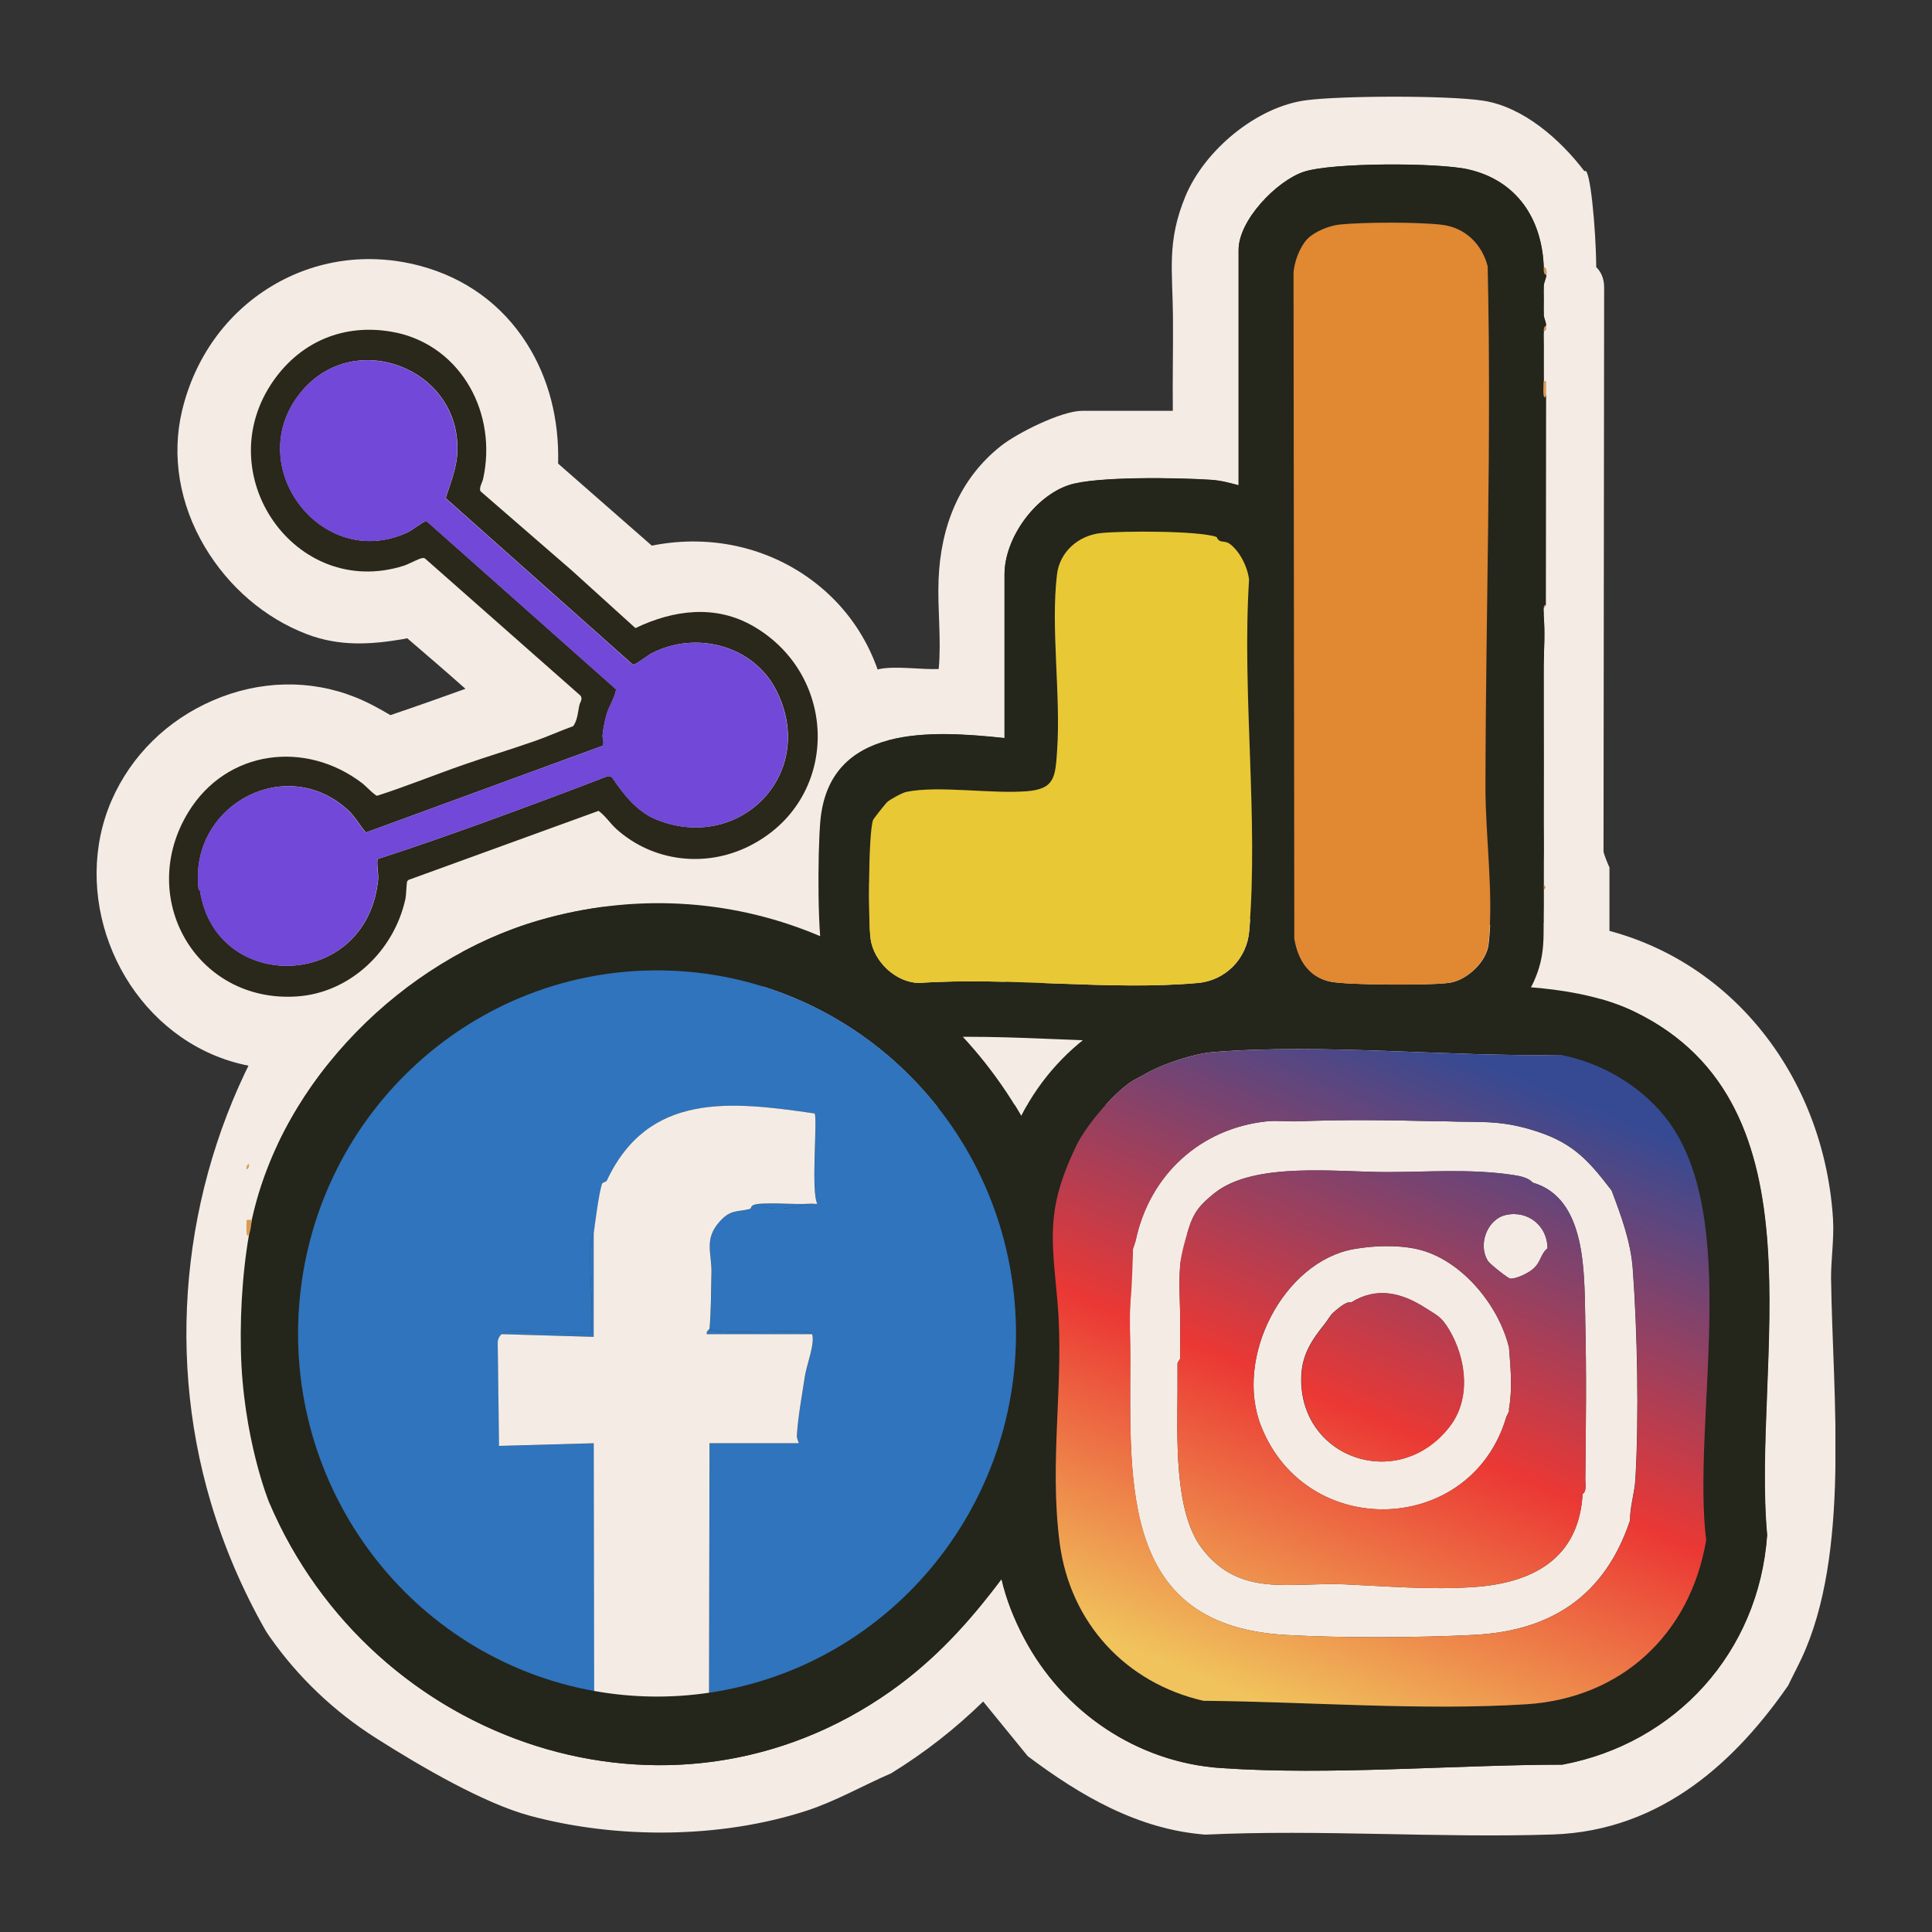 <svg width="40" height="40" viewBox="0 0 40 40" fill="none" xmlns="http://www.w3.org/2000/svg">
<rect x="0" y="0" width="40" height="40" fill="#333333" stroke="none"/>
<g clip-path="url(#clip0_511_2609)">
<path d="M5.894 22.137C5.333 22.137 4.772 22.017 4.256 21.767C2.372 20.855 1.481 18.476 2.311 16.571C2.714 15.646 3.46 14.911 4.41 14.501C5.376 14.083 6.425 14.061 7.361 14.437C7.625 14.543 7.866 14.678 8.083 14.806C8.604 14.63 9.122 14.447 9.637 14.261C9.237 13.906 8.831 13.557 8.432 13.215C8.396 13.223 8.36 13.23 8.322 13.236C7.708 13.338 7.043 13.396 6.346 13.127C5.482 12.795 4.735 12.154 4.241 11.324C3.714 10.438 3.547 9.436 3.769 8.505C4.031 7.406 4.688 6.491 5.617 5.929C6.535 5.373 7.626 5.221 8.689 5.502C9.627 5.749 10.394 6.305 10.905 7.11C11.357 7.82 11.58 8.677 11.555 9.598L13.495 11.297C14.762 11.043 16.035 11.356 16.995 12.16C17.912 12.928 18.422 14.071 18.395 15.296C18.363 16.775 17.523 18.123 16.203 18.813C14.897 19.497 13.399 19.413 12.196 18.59C12.145 18.556 12.099 18.52 12.056 18.486C12.014 18.506 11.963 18.53 11.9 18.552L11.401 18.726C10.844 18.919 10.273 19.117 9.707 19.318C9.524 19.882 9.261 20.365 8.922 20.759C8.154 21.652 7.023 22.138 5.894 22.138L5.894 22.137ZM5.915 16.547C5.822 16.547 5.729 16.556 5.637 16.573C5.347 16.627 4.938 16.792 4.643 17.273C4.299 17.831 4.279 18.477 4.59 19.001C4.898 19.52 5.444 19.793 6.089 19.749C6.764 19.703 7.369 19.156 7.534 18.444C7.536 18.426 7.538 18.395 7.539 18.373C7.544 18.291 7.55 18.188 7.57 18.081L7.622 17.804L7.985 17.451L12.533 15.798L12.907 16.076C13.066 16.193 13.178 16.323 13.26 16.417C13.29 16.452 13.324 16.491 13.342 16.506C13.824 16.939 14.521 17.026 15.119 16.729C15.695 16.442 16.036 15.922 16.055 15.302C16.075 14.654 15.742 14.067 15.163 13.732C14.716 13.472 14.166 13.496 13.528 13.802L13.004 14.054L11.255 12.468L9.323 10.793L9.273 10.729C9.113 10.528 8.964 10.183 9.161 9.677C9.248 9.225 9.166 8.76 8.934 8.392C8.786 8.157 8.506 7.855 8.02 7.749L7.952 7.736C7.311 7.626 6.753 7.855 6.379 8.381C5.878 9.087 6.052 9.831 6.381 10.292C6.534 10.506 7.106 11.177 8.085 10.874C8.103 10.867 8.138 10.85 8.162 10.839C8.284 10.781 8.423 10.716 8.584 10.686C8.962 10.617 9.227 10.778 9.351 10.879L9.375 10.9L12.651 13.788L12.701 13.852C12.807 13.987 13.025 14.348 12.837 14.843C12.837 14.845 12.836 14.849 12.835 14.852C12.808 15.013 12.764 15.284 12.578 15.546L12.418 15.773L12.159 15.865C12.048 15.905 11.934 15.951 11.813 16C11.672 16.057 11.527 16.116 11.372 16.171C11.112 16.262 10.85 16.347 10.595 16.429C10.358 16.506 10.114 16.585 9.88 16.667C9.648 16.748 9.41 16.836 9.18 16.922C8.822 17.055 8.452 17.192 8.074 17.314L7.966 17.349L7.852 17.354C7.456 17.374 7.206 17.14 7.006 16.95C6.99 16.935 6.975 16.921 6.962 16.909C6.648 16.672 6.279 16.546 5.917 16.546L5.915 16.547Z" fill="#F4ECE4"/>
<path d="M9.329 8.034L8.017 7.748C7.994 7.743 7.971 7.739 7.949 7.735L6.625 7.509L7.367 6.377C7.571 6.066 7.944 5.911 8.317 5.984C8.689 6.056 8.979 6.339 9.055 6.705L9.329 8.034H9.329ZM8.143 6.898L7.347 7.066C7.415 7.399 7.667 7.654 7.987 7.716C8.308 7.779 8.635 7.636 8.82 7.353L8.143 6.898Z" fill="#F4ECE4"/>
<path d="M37.91 26.495C37.905 26.09 37.977 25.649 37.95 25.225C37.74 21.999 35.444 19.337 32.204 19.082C28.933 19.432 24.538 18.174 21.747 20.243C21.613 20.342 21.339 20.692 21.2 20.68C21.034 20.666 20.648 20.106 20.494 19.965C18.348 18.006 15.443 17.018 12.549 17.329C10.057 17.597 7.792 18.768 6.154 20.663C6.116 20.676 6.078 20.692 6.041 20.713C5.993 20.75 5.945 20.786 5.897 20.822C5.827 20.86 5.771 20.913 5.729 20.979C5.676 21.037 5.64 21.106 5.621 21.185C5.615 21.206 5.61 21.226 5.607 21.247C5.571 21.284 5.538 21.326 5.508 21.377C3.835 24.305 3.4 27.861 4.364 31.105C4.639 32.029 5.023 32.923 5.499 33.759C5.512 33.782 5.542 33.827 5.583 33.886C6.168 34.723 6.914 35.431 7.771 35.977C8.731 36.588 10.027 37.338 10.966 37.592C12.774 38.08 14.924 38.068 16.708 37.486C17.302 37.292 17.877 36.962 18.451 36.714C19.155 36.28 19.762 35.804 20.356 35.228L21.279 36.36C22.367 37.177 23.561 37.877 24.956 37.984C27.317 37.872 29.797 38.058 32.147 37.981C34.441 37.906 35.976 36.403 37.022 34.897C37.109 34.712 37.207 34.531 37.294 34.346C38.316 32.174 37.943 28.904 37.911 26.495L37.91 26.495ZM36.588 31.785C36.414 34.21 34.698 36.093 32.352 36.535C30.068 36.54 27.556 36.761 25.283 36.606C23.553 36.489 22.011 35.451 21.2 33.906C20.997 33.52 20.837 33.119 20.738 32.693C20.062 33.593 19.358 34.368 18.435 35.019C14.03 38.124 8.133 36.251 5.811 31.611C4.838 29.065 4.822 26.228 5.761 23.672C6.803 21.479 8.886 19.718 11.153 19.058C15.078 17.915 19.104 19.576 21.147 23.106C21.941 21.549 23.499 20.568 25.229 20.46C27.7 20.758 31.628 19.873 33.846 20.949C37.849 22.89 36.264 28.229 36.589 31.786L36.588 31.785Z" fill="#F4ECE4"/>
<path d="M33.187 17.6C33.017 17.018 33.077 16.402 33.096 15.806C33.104 15.547 33.103 15.288 33.099 15.028C32.844 14.623 32.618 14.192 32.424 13.738L32.015 12.527L31.96 12.582C31.954 12.607 31.959 12.659 31.96 12.692V12.747C31.99 13.134 31.965 13.405 31.96 13.794V13.849C31.959 13.996 31.96 14.143 31.96 14.29V14.345C31.96 14.418 31.96 14.491 31.96 14.565V14.62C31.96 14.676 31.96 14.731 31.96 14.786V14.841C31.96 15.485 31.964 16.124 31.96 16.77V16.825C31.958 17.162 31.967 17.522 31.96 17.871V17.927C31.957 18.055 31.962 18.184 31.96 18.312L31.997 18.378L31.96 18.422C31.958 18.514 31.962 18.606 31.96 18.698V18.753C31.946 19.361 32.014 19.755 31.752 20.333C31.468 20.959 30.803 21.41 30.121 21.493C29.225 21.601 27.258 21.616 26.496 21.169C26.442 21.137 26.338 21.015 26.324 21.015C26.299 21.015 26.037 21.258 25.915 21.315C25.746 21.394 25.42 21.488 25.234 21.507C23.227 21.71 20.902 21.355 18.861 21.51C18.035 21.449 17.289 20.822 17.066 20.02C16.912 19.471 16.929 17.641 16.982 17.016C17.155 14.983 19.299 15.127 20.797 15.283V11.895C20.797 11.142 21.426 10.279 22.128 10.046C22.691 9.859 24.423 9.892 25.074 9.936C25.283 9.951 25.446 9.998 25.644 10.049V5.172C25.644 4.561 26.43 3.747 26.99 3.559C27.572 3.363 29.779 3.367 30.394 3.507C31.402 3.736 31.925 4.528 31.961 5.53C32.028 5.551 32.021 5.638 32.016 5.696C32.01 5.766 31.967 5.844 31.961 5.916C31.961 5.922 31.962 5.948 31.961 5.971C31.957 6.044 31.962 6.119 31.961 6.192C31.961 6.209 31.961 6.229 31.961 6.247C31.961 6.32 31.957 6.395 31.961 6.468C31.962 6.491 31.961 6.517 31.961 6.523C31.967 6.595 32.008 6.671 32.016 6.743C32.02 6.784 32.013 6.851 31.961 6.854C31.955 6.963 31.962 7.075 31.961 7.184V7.239C31.96 7.404 31.96 7.57 31.961 7.735V7.79C31.962 7.827 31.96 7.863 31.961 7.9H32.07C32.252 7.063 32.592 6.261 33.048 5.524C33.042 4.728 32.918 3.408 32.805 3.547C32.31 2.893 31.541 2.214 30.711 2.085C29.986 1.973 27.785 1.979 27.046 2.075C26.02 2.207 24.942 3.105 24.544 4.061C24.155 4.998 24.276 5.598 24.285 6.549C24.29 7.201 24.275 7.855 24.282 8.506H22.403C21.979 8.506 21.067 8.961 20.724 9.232C19.854 9.92 19.475 10.909 19.432 12.003C19.408 12.619 19.492 13.234 19.435 13.851C19.078 13.867 18.55 13.783 18.21 13.851C18.092 13.874 18.062 13.978 17.98 14.003C17.871 14.038 17.73 14.011 17.592 14.051C16.914 14.252 16.092 15.216 15.853 15.873C15.442 17.002 15.477 20.083 16.056 21.151C16.813 22.545 18.299 23.063 19.816 22.885C19.852 22.884 19.888 22.886 19.924 22.885C20.051 22.881 20.179 22.888 20.306 22.885C20.342 22.884 20.378 22.886 20.415 22.885C20.832 22.875 21.321 22.846 21.722 22.94C21.758 22.94 21.794 22.94 21.831 22.94C22.205 22.843 22.664 22.88 23.057 22.884C23.149 22.885 23.299 22.848 23.356 22.94C23.41 22.939 23.465 22.941 23.519 22.94C23.531 22.94 23.615 22.888 23.737 22.885C23.792 22.883 23.846 22.886 23.901 22.885C23.937 22.884 23.973 22.886 24.01 22.885C24.046 22.884 24.082 22.886 24.119 22.885C24.444 22.874 24.774 22.898 25.099 22.885C25.251 22.878 25.403 22.895 25.555 22.878C25.952 22.833 26.347 22.511 26.678 22.829C28.029 22.922 30.331 23.157 31.509 22.511C32.221 22.121 33.322 20.832 33.322 19.992V17.959C33.27 17.846 33.224 17.728 33.187 17.601V17.6Z" fill="#F4ECE4"/>
<path d="M32.071 7.898C32.049 8.001 32.055 8.144 31.989 8.229C31.939 8.229 31.964 7.968 31.962 7.898C31.961 7.861 31.963 7.825 31.962 7.788C31.962 7.77 31.962 7.751 31.962 7.733C31.96 7.568 31.961 7.402 31.962 7.237C31.962 7.219 31.962 7.2 31.962 7.182C31.963 7.072 31.956 6.96 31.962 6.852C31.965 6.805 31.964 6.756 32.017 6.741C32.009 6.669 31.968 6.593 31.962 6.521V6.466C31.958 6.393 31.962 6.318 31.962 6.245V6.19C31.963 6.117 31.958 6.042 31.962 5.969V5.914C31.968 5.842 32.011 5.764 32.017 5.694C31.946 5.667 31.964 5.589 31.962 5.528C31.925 4.526 31.403 3.734 30.395 3.505C29.78 3.365 27.573 3.361 26.991 3.557C26.43 3.745 25.644 4.559 25.644 5.17V10.045C25.447 9.994 25.284 9.947 25.075 9.933C24.424 9.889 22.691 9.855 22.129 10.042C21.426 10.276 20.798 11.139 20.798 11.891V15.279C19.3 15.123 17.157 14.98 16.983 17.012C16.93 17.638 16.913 19.467 17.067 20.017C17.29 20.818 18.036 21.444 18.862 21.506C20.903 21.351 23.228 21.706 25.235 21.503C25.42 21.485 25.747 21.39 25.916 21.311C26.037 21.254 26.299 21.011 26.325 21.012C26.338 21.012 26.442 21.133 26.497 21.165C27.26 21.613 29.225 21.597 30.122 21.489C30.804 21.407 31.469 20.956 31.753 20.329C32.015 19.752 31.947 19.358 31.961 18.749C31.961 18.731 31.961 18.712 31.961 18.694C31.963 18.603 31.959 18.511 31.961 18.419C31.962 18.382 31.96 18.345 31.961 18.308C31.963 18.18 31.958 18.051 31.961 17.923C31.961 17.905 31.961 17.886 31.961 17.868C31.968 17.518 31.959 17.158 31.961 16.821C31.961 16.803 31.961 16.784 31.961 16.766C31.965 16.121 31.961 15.481 31.961 14.837C31.961 14.819 31.961 14.8 31.961 14.782C31.961 14.727 31.961 14.672 31.961 14.617C31.961 14.598 31.961 14.58 31.961 14.562C31.961 14.488 31.961 14.415 31.961 14.341C31.961 14.323 31.961 14.304 31.961 14.286C31.961 14.139 31.959 13.992 31.961 13.845C31.961 13.827 31.961 13.808 31.961 13.79C31.966 13.401 31.991 13.13 31.961 12.743C31.959 12.725 31.962 12.707 31.961 12.688C31.96 12.655 31.954 12.604 31.961 12.578C31.971 12.542 31.96 12.521 32.016 12.523C32.016 12.523 32.252 7.058 32.07 7.895L32.071 7.898ZM25.865 19.277C25.816 19.849 25.373 20.3 24.803 20.351C22.965 20.516 20.89 20.222 19.026 20.351C18.547 20.34 18.09 19.911 18.026 19.435C17.977 19.084 17.98 17.253 18.079 16.976C18.087 16.953 18.343 16.629 18.374 16.602C18.443 16.544 18.684 16.413 18.768 16.395C19.43 16.259 20.528 16.441 21.26 16.382C21.84 16.335 21.852 16.092 21.89 15.531C21.967 14.384 21.754 12.996 21.887 11.891C21.943 11.424 22.331 11.089 22.786 11.038C23.22 10.99 24.831 10.988 25.188 11.117C25.196 11.12 25.209 11.172 25.255 11.197C25.303 11.223 25.385 11.205 25.457 11.256C25.669 11.407 25.834 11.741 25.863 12.002C25.714 14.354 26.062 16.955 25.865 19.277H25.865ZM30.82 19.551C30.776 19.918 30.373 20.287 30.026 20.345C29.666 20.405 27.898 20.397 27.548 20.324C27.096 20.23 26.872 19.862 26.803 19.425L26.787 5.665C26.793 5.433 26.919 5.103 27.079 4.941C27.229 4.79 27.532 4.67 27.743 4.649C28.239 4.598 29.369 4.594 29.86 4.654C30.337 4.712 30.688 5.051 30.806 5.515C30.887 9.113 30.764 12.724 30.76 16.3C30.759 17.312 30.937 18.566 30.82 19.552V19.551Z" fill="#24251B"/>
<path d="M32.067 7.898C32.044 8.001 32.051 8.144 31.985 8.229C31.935 8.229 31.959 7.968 31.958 7.898H32.067Z" fill="#D89B55"/>
<path d="M32.016 5.695C31.945 5.668 31.964 5.59 31.962 5.529C32.029 5.55 32.021 5.637 32.016 5.695Z" fill="#D89B55"/>
<path d="M31.961 6.852C31.964 6.806 31.963 6.757 32.016 6.742C32.02 6.783 32.013 6.85 31.961 6.852Z" fill="#D89B55"/>
<path d="M31.961 12.581C31.971 12.545 31.96 12.523 32.016 12.525L31.961 12.581Z" fill="#D89B55"/>
<path d="M31.961 18.421C31.962 18.384 31.96 18.348 31.961 18.311L31.998 18.377L31.961 18.421Z" fill="#D89B55"/>
<path d="M27.073 4.942C27.223 4.791 27.526 4.67 27.737 4.649C28.233 4.598 29.364 4.595 29.854 4.654C30.331 4.712 30.682 5.051 30.8 5.515C30.881 9.113 30.759 12.724 30.754 16.301C30.753 17.312 30.931 18.566 30.814 19.552C30.771 19.919 30.368 20.288 30.02 20.346C29.66 20.406 27.892 20.398 27.542 20.325C27.09 20.231 26.866 19.863 26.797 19.427L26.781 5.666C26.787 5.434 26.913 5.104 27.073 4.942V4.942Z" fill="#E08832"/>
<path d="M25.185 11.117C25.194 11.12 25.206 11.172 25.252 11.197C25.298 11.222 25.382 11.205 25.454 11.256C25.667 11.407 25.831 11.741 25.86 12.002C25.711 14.354 26.059 16.955 25.862 19.277C25.813 19.849 25.371 20.3 24.8 20.352C22.962 20.516 20.887 20.222 19.023 20.352C18.544 20.34 18.087 19.911 18.023 19.436C17.975 19.084 17.977 17.253 18.076 16.976C18.084 16.953 18.34 16.629 18.372 16.603C18.44 16.544 18.681 16.413 18.766 16.395C19.427 16.259 20.525 16.441 21.258 16.382C21.838 16.335 21.849 16.093 21.887 15.531C21.965 14.384 21.751 12.997 21.884 11.892C21.94 11.424 22.328 11.089 22.783 11.038C23.239 10.988 24.828 10.988 25.185 11.117Z" fill="#E8C834"/>
<path d="M32.013 5.949L32 17.645C31.999 18.426 33.198 18.427 33.199 17.645L33.212 5.949C33.214 5.168 32.014 5.167 32.013 5.949Z" fill="#F4ECE4"/>
<path d="M33.842 20.948C31.624 19.872 27.696 20.757 25.225 20.459C23.494 20.567 21.937 21.548 21.143 23.105C19.099 19.575 15.074 17.914 11.149 19.057C8.361 19.869 5.852 22.345 5.216 25.243C5.041 26.08 4.969 27.045 4.987 27.937C5.023 29.757 5.567 31.094 5.567 31.094C7.698 36.109 13.866 38.237 18.431 35.018C19.353 34.368 20.057 33.593 20.733 32.692C20.832 33.119 20.993 33.519 21.196 33.906C22.006 35.451 23.549 36.489 25.279 36.606C27.552 36.761 30.063 36.54 32.347 36.535C34.694 36.093 36.41 34.21 36.584 31.785C36.26 28.227 37.844 22.889 33.841 20.948H33.842ZM14.679 35.047C13.89 35.164 13.087 35.152 12.302 35.011C8.488 34.326 5.834 30.793 6.203 26.893C6.572 22.993 9.84 20.033 13.713 20.092C17.585 20.151 20.763 23.209 21.016 27.118C21.269 31.027 18.511 34.478 14.679 35.047V35.047ZM35.324 31.888C34.995 33.84 33.565 35.16 31.601 35.284C29.444 35.42 27.079 35.232 24.915 35.212C23.311 34.844 22.156 33.602 21.939 31.942C21.716 30.23 22.402 28.674 22.259 27.018C22.146 25.716 21.638 25.054 22.288 23.713C22.489 23.298 23.13 22.527 23.538 22.328C23.669 22.264 23.732 22.22 23.817 22.177C24.168 22.002 24.726 21.814 25.116 21.782C27.407 21.598 29.994 21.883 32.307 21.84C33.13 21.997 33.927 22.453 34.458 23.106C36.093 25.116 35.022 29.398 35.324 31.888Z" fill="#24251B"/>
<path d="M5.215 25.255C5.193 25.358 5.199 25.5 5.133 25.586C5.083 25.586 5.108 25.324 5.106 25.255H5.215Z" fill="#D89B55"/>
<path d="M5.102 24.208C5.104 24.161 5.104 24.113 5.156 24.098C5.16 24.139 5.153 24.205 5.102 24.208Z" fill="#D89B55"/>
<path d="M12.305 35.01C8.491 34.325 5.837 30.793 6.206 26.892C6.575 22.992 9.843 20.033 13.715 20.092C17.588 20.151 20.766 23.209 21.019 27.118C21.272 31.027 18.514 34.478 14.682 35.046L14.692 29.882H16.544C16.52 29.817 16.498 29.781 16.502 29.706C16.522 29.345 16.611 28.862 16.668 28.492C16.703 28.263 16.881 27.814 16.816 27.623C16.763 27.467 14.957 27.668 14.692 27.513C14.724 27.171 14.726 26.699 14.733 26.343C14.74 25.943 14.571 25.652 14.91 25.282C15.138 25.034 15.272 25.097 15.525 25.032C15.58 25.017 15.505 24.941 15.727 24.924C15.979 25.112 16.483 24.992 16.762 24.924C16.807 24.913 16.874 24.932 16.925 24.924C16.785 24.692 16.934 23.123 16.867 23.054C15.142 22.803 13.43 22.601 12.566 24.443C12.55 24.477 12.476 24.473 12.462 24.523C12.392 24.774 12.333 25.256 12.296 25.53C12.295 25.54 12.247 25.586 12.239 25.663C12.177 26.258 12.29 26.961 12.242 27.569C12.181 27.631 10.776 27.534 10.52 27.566C10.44 27.576 10.445 27.576 10.39 27.624C10.331 27.675 10.308 27.738 10.308 27.815L10.336 29.938L12.297 29.882L12.306 35.011L12.305 35.01Z" fill="#2F74BD"/>
<path d="M12.297 25.53V27.678L10.391 27.623C10.446 27.575 10.44 27.575 10.521 27.565C10.777 27.534 12.182 27.63 12.242 27.568C12.29 26.96 12.178 26.257 12.239 25.662C12.247 25.585 12.295 25.539 12.296 25.529L12.297 25.53Z" fill="#2F74BD"/>
<path d="M16.815 27.624H14.637C14.615 27.566 14.69 27.52 14.691 27.514C14.956 27.669 16.762 27.467 16.815 27.624Z" fill="#2F74BD"/>
<path d="M16.761 24.924C16.482 24.992 15.979 25.112 15.727 24.924C16.061 24.897 16.423 24.943 16.761 24.924Z" fill="#2F74BD"/>
<path d="M12.293 25.53C12.33 25.255 12.389 24.774 12.459 24.523C12.473 24.472 12.547 24.477 12.564 24.442C13.428 22.601 15.14 22.802 16.865 23.053C16.932 23.122 16.783 24.691 16.923 24.923C16.872 24.932 16.804 24.913 16.759 24.923C16.421 24.942 16.059 24.897 15.725 24.923C15.503 24.941 15.577 25.017 15.522 25.031C15.27 25.096 15.135 25.034 14.908 25.282C14.568 25.652 14.738 25.943 14.73 26.343C14.723 26.698 14.721 27.17 14.69 27.512C14.689 27.519 14.614 27.564 14.635 27.622H16.814C16.878 27.813 16.7 28.263 16.665 28.491C16.609 28.861 16.52 29.345 16.5 29.705C16.495 29.78 16.518 29.816 16.541 29.881H14.69L14.68 35.046C13.89 35.163 13.088 35.151 12.302 35.009L12.293 29.881L10.332 29.936L10.305 27.813C10.304 27.736 10.328 27.674 10.386 27.622L12.292 27.678V25.529L12.293 25.53Z" fill="#F4ECE4"/>
<path d="M29.771 23.216C29.808 23.218 29.844 23.215 29.881 23.216H29.935C30.61 23.241 31.008 23.186 31.678 23.382C32.517 23.627 32.844 23.965 33.366 24.649C33.563 25.17 33.762 25.706 33.804 26.272C33.899 27.571 33.934 29.333 33.858 30.629C33.842 30.906 33.744 31.198 33.747 31.48C33.225 33.041 32.114 33.769 30.511 33.849C29.333 33.908 27.813 33.915 26.637 33.851C23.217 33.668 23.396 30.779 23.4 28.119C23.4 27.741 23.379 27.335 23.4 26.962C23.391 26.671 23.437 26.124 23.454 25.915C23.456 25.897 23.452 25.878 23.454 25.86L23.509 25.695C23.794 24.328 24.848 23.359 26.232 23.215C26.437 23.194 26.673 23.224 26.886 23.215C27.854 23.177 28.808 23.191 29.772 23.215L29.771 23.216ZM25.142 24.704C24.843 24.946 24.712 25.096 24.598 25.476C24.551 25.628 24.602 25.637 24.595 25.717C24.593 25.744 24.454 25.947 24.434 26.192C24.398 26.635 24.445 27.096 24.434 27.515C24.433 27.534 24.434 27.552 24.434 27.57C24.432 27.661 24.436 27.753 24.434 27.845C24.434 27.864 24.434 27.882 24.434 27.901C24.433 27.974 24.434 28.047 24.434 28.121C24.434 28.146 24.379 28.202 24.379 28.231C24.379 28.305 24.379 28.378 24.379 28.452C24.379 28.47 24.379 28.489 24.379 28.507C24.379 28.544 24.379 28.581 24.379 28.617C24.379 28.636 24.379 28.654 24.379 28.673C24.379 28.709 24.379 28.746 24.379 28.783C24.377 29.737 24.301 31.286 24.879 32.051C25.663 33.089 26.716 32.752 27.84 32.802C28.725 32.842 29.604 32.919 30.505 32.859C31.728 32.778 32.69 32.274 32.766 30.931C32.856 30.874 32.82 30.722 32.822 30.629C32.835 29.525 32.848 28.398 32.82 27.295C32.797 26.362 32.851 24.806 31.731 24.485C31.639 24.377 31.45 24.346 31.317 24.326C30.441 24.196 29.569 24.267 28.711 24.267C27.67 24.267 25.956 24.047 25.141 24.706L25.142 24.704Z" fill="#F4ECE4"/>
<path d="M29.336 25.861C30.248 26.065 31.029 27.017 31.242 27.899C31.275 28.323 31.316 28.744 31.242 29.167C31.239 29.184 31.246 29.204 31.242 29.222L31.188 29.332C30.47 31.787 27.064 31.916 26.113 29.536C25.542 28.108 26.576 26.119 28.029 25.861C28.436 25.789 28.929 25.77 29.337 25.861H29.336ZM27.975 26.963C27.957 26.965 27.937 26.96 27.92 26.963C27.824 26.982 27.671 27.113 27.594 27.184C27.541 27.232 27.481 27.341 27.43 27.404C27.158 27.742 26.954 28.043 26.94 28.506C26.891 30.184 28.938 30.915 30.009 29.538C30.459 28.959 30.354 28.129 30 27.532C29.838 27.258 29.751 27.235 29.5 27.074C29.017 26.765 28.5 26.636 27.975 26.964V26.963Z" fill="#F4ECE4"/>
<path d="M32.04 25.846C31.89 25.969 31.911 26.129 31.736 26.276C31.633 26.363 31.401 26.478 31.27 26.473C31.226 26.471 30.85 26.174 30.808 26.109C30.593 25.775 30.788 25.245 31.173 25.156C31.638 25.048 32.043 25.389 32.04 25.846Z" fill="#F4ECE4"/>
<path d="M34.458 23.107C33.926 22.453 33.131 21.997 32.306 21.84C29.994 21.884 27.407 21.598 25.116 21.783C24.726 21.814 24.167 22.003 23.816 22.177C23.732 22.219 23.669 22.264 23.537 22.328C23.129 22.527 22.488 23.299 22.287 23.714C21.639 25.054 21.781 25.655 21.894 26.956C22.038 28.612 21.716 30.231 21.939 31.942C22.155 33.603 23.31 34.844 24.914 35.213C27.078 35.232 29.444 35.421 31.601 35.285C33.565 35.16 34.994 33.841 35.324 31.888C35.021 29.399 36.092 25.117 34.458 23.107ZM30.514 33.85C29.336 33.909 27.816 33.915 26.641 33.852C23.22 33.668 23.399 30.78 23.403 28.119C23.403 27.741 23.382 27.336 23.403 26.962C23.442 26.645 23.456 25.879 23.458 25.861L23.507 25.71C23.509 25.705 23.511 25.7 23.512 25.695C23.797 24.329 24.852 23.359 26.235 23.216C26.44 23.195 26.677 23.224 26.889 23.216C27.858 23.177 28.811 23.192 29.775 23.216C29.812 23.217 29.848 23.215 29.884 23.216H29.939C30.614 23.24 31.012 23.186 31.682 23.381C32.521 23.627 32.848 23.964 33.37 24.648C33.567 25.17 33.766 25.706 33.808 26.271C33.903 27.571 33.938 29.333 33.862 30.628C33.846 30.905 33.748 31.198 33.751 31.48C33.229 33.04 32.118 33.768 30.515 33.849L30.514 33.85Z" fill="url(#paint0_linear_511_2609)"/>
<path d="M32.822 27.293C32.798 26.36 32.852 24.804 31.732 24.483C31.64 24.375 31.451 24.344 31.318 24.324C30.442 24.194 29.57 24.265 28.712 24.266C27.686 24.266 26.006 24.052 25.178 24.677C25.161 24.688 25.149 24.696 25.142 24.704C24.843 24.946 24.712 25.096 24.598 25.476C24.551 25.628 24.454 25.947 24.434 26.192C24.398 26.635 24.445 27.096 24.434 27.514V27.569C24.432 27.661 24.436 27.753 24.434 27.845C24.434 27.863 24.434 27.882 24.434 27.9C24.433 27.974 24.434 28.047 24.434 28.121C24.434 28.146 24.38 28.202 24.38 28.231C24.38 28.305 24.38 28.378 24.38 28.452C24.38 28.47 24.38 28.489 24.38 28.507C24.38 28.544 24.38 28.58 24.38 28.617C24.38 28.635 24.38 28.654 24.38 28.672C24.38 28.709 24.38 28.746 24.38 28.783C24.377 29.737 24.301 31.286 24.879 32.051C25.663 33.089 26.716 32.752 27.84 32.802C28.725 32.842 29.604 32.919 30.505 32.859C31.728 32.777 32.69 32.274 32.766 30.931C32.856 30.874 32.82 30.722 32.822 30.629C32.835 29.525 32.848 28.398 32.82 27.295L32.822 27.293ZM31.242 29.222L31.188 29.332C30.47 31.787 27.064 31.916 26.113 29.535C25.542 28.108 26.576 26.119 28.029 25.861C28.436 25.789 28.929 25.77 29.336 25.861C30.248 26.064 31.029 27.016 31.243 27.899C31.276 28.323 31.317 28.744 31.243 29.166C31.239 29.184 31.246 29.204 31.243 29.222H31.242ZM31.735 26.276C31.631 26.363 31.399 26.477 31.268 26.473C31.224 26.471 30.848 26.174 30.806 26.109C30.591 25.775 30.786 25.245 31.171 25.156C31.636 25.048 32.04 25.388 32.038 25.846C31.887 25.968 31.909 26.128 31.734 26.276L31.735 26.276Z" fill="url(#paint1_linear_511_2609)"/>
<path d="M29.506 27.074C29.023 26.764 28.506 26.636 27.981 26.963C27.963 26.965 27.943 26.96 27.926 26.963C27.83 26.983 27.677 27.113 27.6 27.184C27.547 27.233 27.487 27.342 27.436 27.404C27.164 27.742 26.96 28.043 26.946 28.506C26.897 30.184 28.944 30.915 30.015 29.539C30.466 28.959 30.36 28.129 30.007 27.532C29.844 27.258 29.757 27.235 29.506 27.074V27.074Z" fill="url(#paint2_linear_511_2609)"/>
<path d="M8.204 6.886C9.567 7.184 10.299 8.574 10.002 9.917C9.988 9.983 9.905 10.116 9.953 10.175L11.831 11.804L13.156 13.004C13.943 12.627 14.812 12.51 15.599 12.966C17.385 14.001 17.393 16.581 15.506 17.52C14.607 17.968 13.521 17.844 12.765 17.167C12.632 17.047 12.538 16.895 12.393 16.788L8.457 18.218L8.43 18.245C8.409 18.355 8.414 18.518 8.392 18.618C8.155 19.69 7.247 20.555 6.15 20.63C4.06 20.772 2.811 18.582 3.904 16.807C4.697 15.52 6.331 15.318 7.505 16.22C7.565 16.266 7.766 16.477 7.809 16.475C8.412 16.281 8.999 16.042 9.596 15.834C10.092 15.661 10.596 15.51 11.086 15.338C11.349 15.245 11.606 15.128 11.868 15.034C11.956 14.911 11.963 14.754 11.993 14.609C12.007 14.539 12.073 14.472 12.017 14.401L8.803 11.566C8.782 11.549 8.764 11.551 8.739 11.555C8.65 11.572 8.466 11.679 8.36 11.713C6.111 12.425 4.297 9.805 5.672 7.867C6.245 7.061 7.129 6.701 8.098 6.867C8.134 6.873 8.17 6.88 8.205 6.888L8.204 6.886ZM4.142 18.439C4.463 20.58 7.608 20.525 7.831 18.197C7.84 18.109 7.789 17.823 7.825 17.784C8.58 17.541 9.332 17.275 10.079 17.005C10.911 16.703 11.752 16.389 12.582 16.069L12.666 16.085C12.905 16.439 13.188 16.808 13.598 16.971C15.337 17.664 16.943 15.992 16.068 14.285C15.586 13.347 14.389 13.056 13.485 13.529C13.399 13.575 13.202 13.734 13.132 13.754C13.115 13.759 13.103 13.759 13.088 13.747L9.228 10.313C9.333 9.978 9.464 9.68 9.471 9.319C9.505 7.622 7.361 6.803 6.263 8.081C4.956 9.604 6.653 11.854 8.438 11.022C8.524 10.983 8.749 10.811 8.793 10.801C8.818 10.795 8.836 10.795 8.858 10.812L12.758 14.273C12.725 14.463 12.605 14.621 12.555 14.806C12.527 14.908 12.483 15.116 12.477 15.219C12.472 15.293 12.514 15.362 12.481 15.439L7.578 17.235C7.445 17.087 7.35 16.901 7.198 16.764C5.909 15.593 3.905 16.683 4.113 18.409C4.115 18.427 4.142 18.433 4.142 18.438L4.142 18.439Z" fill="#2A271B"/>
<path d="M4.138 18.44C4.137 18.434 4.11 18.428 4.109 18.411C3.901 16.684 5.905 15.594 7.194 16.765C7.346 16.903 7.441 17.089 7.574 17.237L12.477 15.441C12.51 15.363 12.468 15.295 12.473 15.22C12.48 15.118 12.523 14.909 12.551 14.807C12.601 14.623 12.721 14.465 12.754 14.275L8.854 10.813C8.832 10.796 8.815 10.796 8.789 10.802C8.745 10.813 8.52 10.984 8.434 11.024C6.649 11.856 4.952 9.605 6.259 8.082C7.357 6.804 9.501 7.624 9.467 9.321C9.46 9.682 9.329 9.98 9.224 10.315L13.084 13.749C13.099 13.76 13.111 13.76 13.127 13.755C13.198 13.735 13.395 13.576 13.481 13.531C14.385 13.056 15.582 13.348 16.064 14.286C16.94 15.994 15.333 17.665 13.594 16.972C13.184 16.809 12.901 16.441 12.662 16.086L12.579 16.071C11.748 16.391 10.908 16.705 10.075 17.006C9.328 17.276 8.576 17.542 7.821 17.785C7.785 17.825 7.835 18.11 7.827 18.198C7.604 20.526 4.459 20.581 4.138 18.441L4.138 18.44Z" fill="#7148D7"/>
</g>
<defs>
<linearGradient id="paint0_linear_511_2609" x1="31.101" y1="22.16" x2="25.816" y2="35.112" gradientUnits="userSpaceOnUse">
<stop stop-color="#364A93"/>
<stop offset="0.55" stop-color="#EB3834"/>
<stop offset="1" stop-color="#F0C35C"/>
</linearGradient>
<linearGradient id="paint1_linear_511_2609" x1="31.147" y1="22.179" x2="25.862" y2="35.131" gradientUnits="userSpaceOnUse">
<stop stop-color="#364A93"/>
<stop offset="0.55" stop-color="#EB3834"/>
<stop offset="1" stop-color="#F0C35C"/>
</linearGradient>
<linearGradient id="paint2_linear_511_2609" x1="31.184" y1="22.193" x2="25.899" y2="35.145" gradientUnits="userSpaceOnUse">
<stop stop-color="#364A93"/>
<stop offset="0.55" stop-color="#EB3834"/>
<stop offset="1" stop-color="#F0C35C"/>
</linearGradient>
<clipPath id="clip0_511_2609">
<rect width="36" height="36" fill="white" transform="translate(2 2)"/>
</clipPath>
</defs>
</svg>
